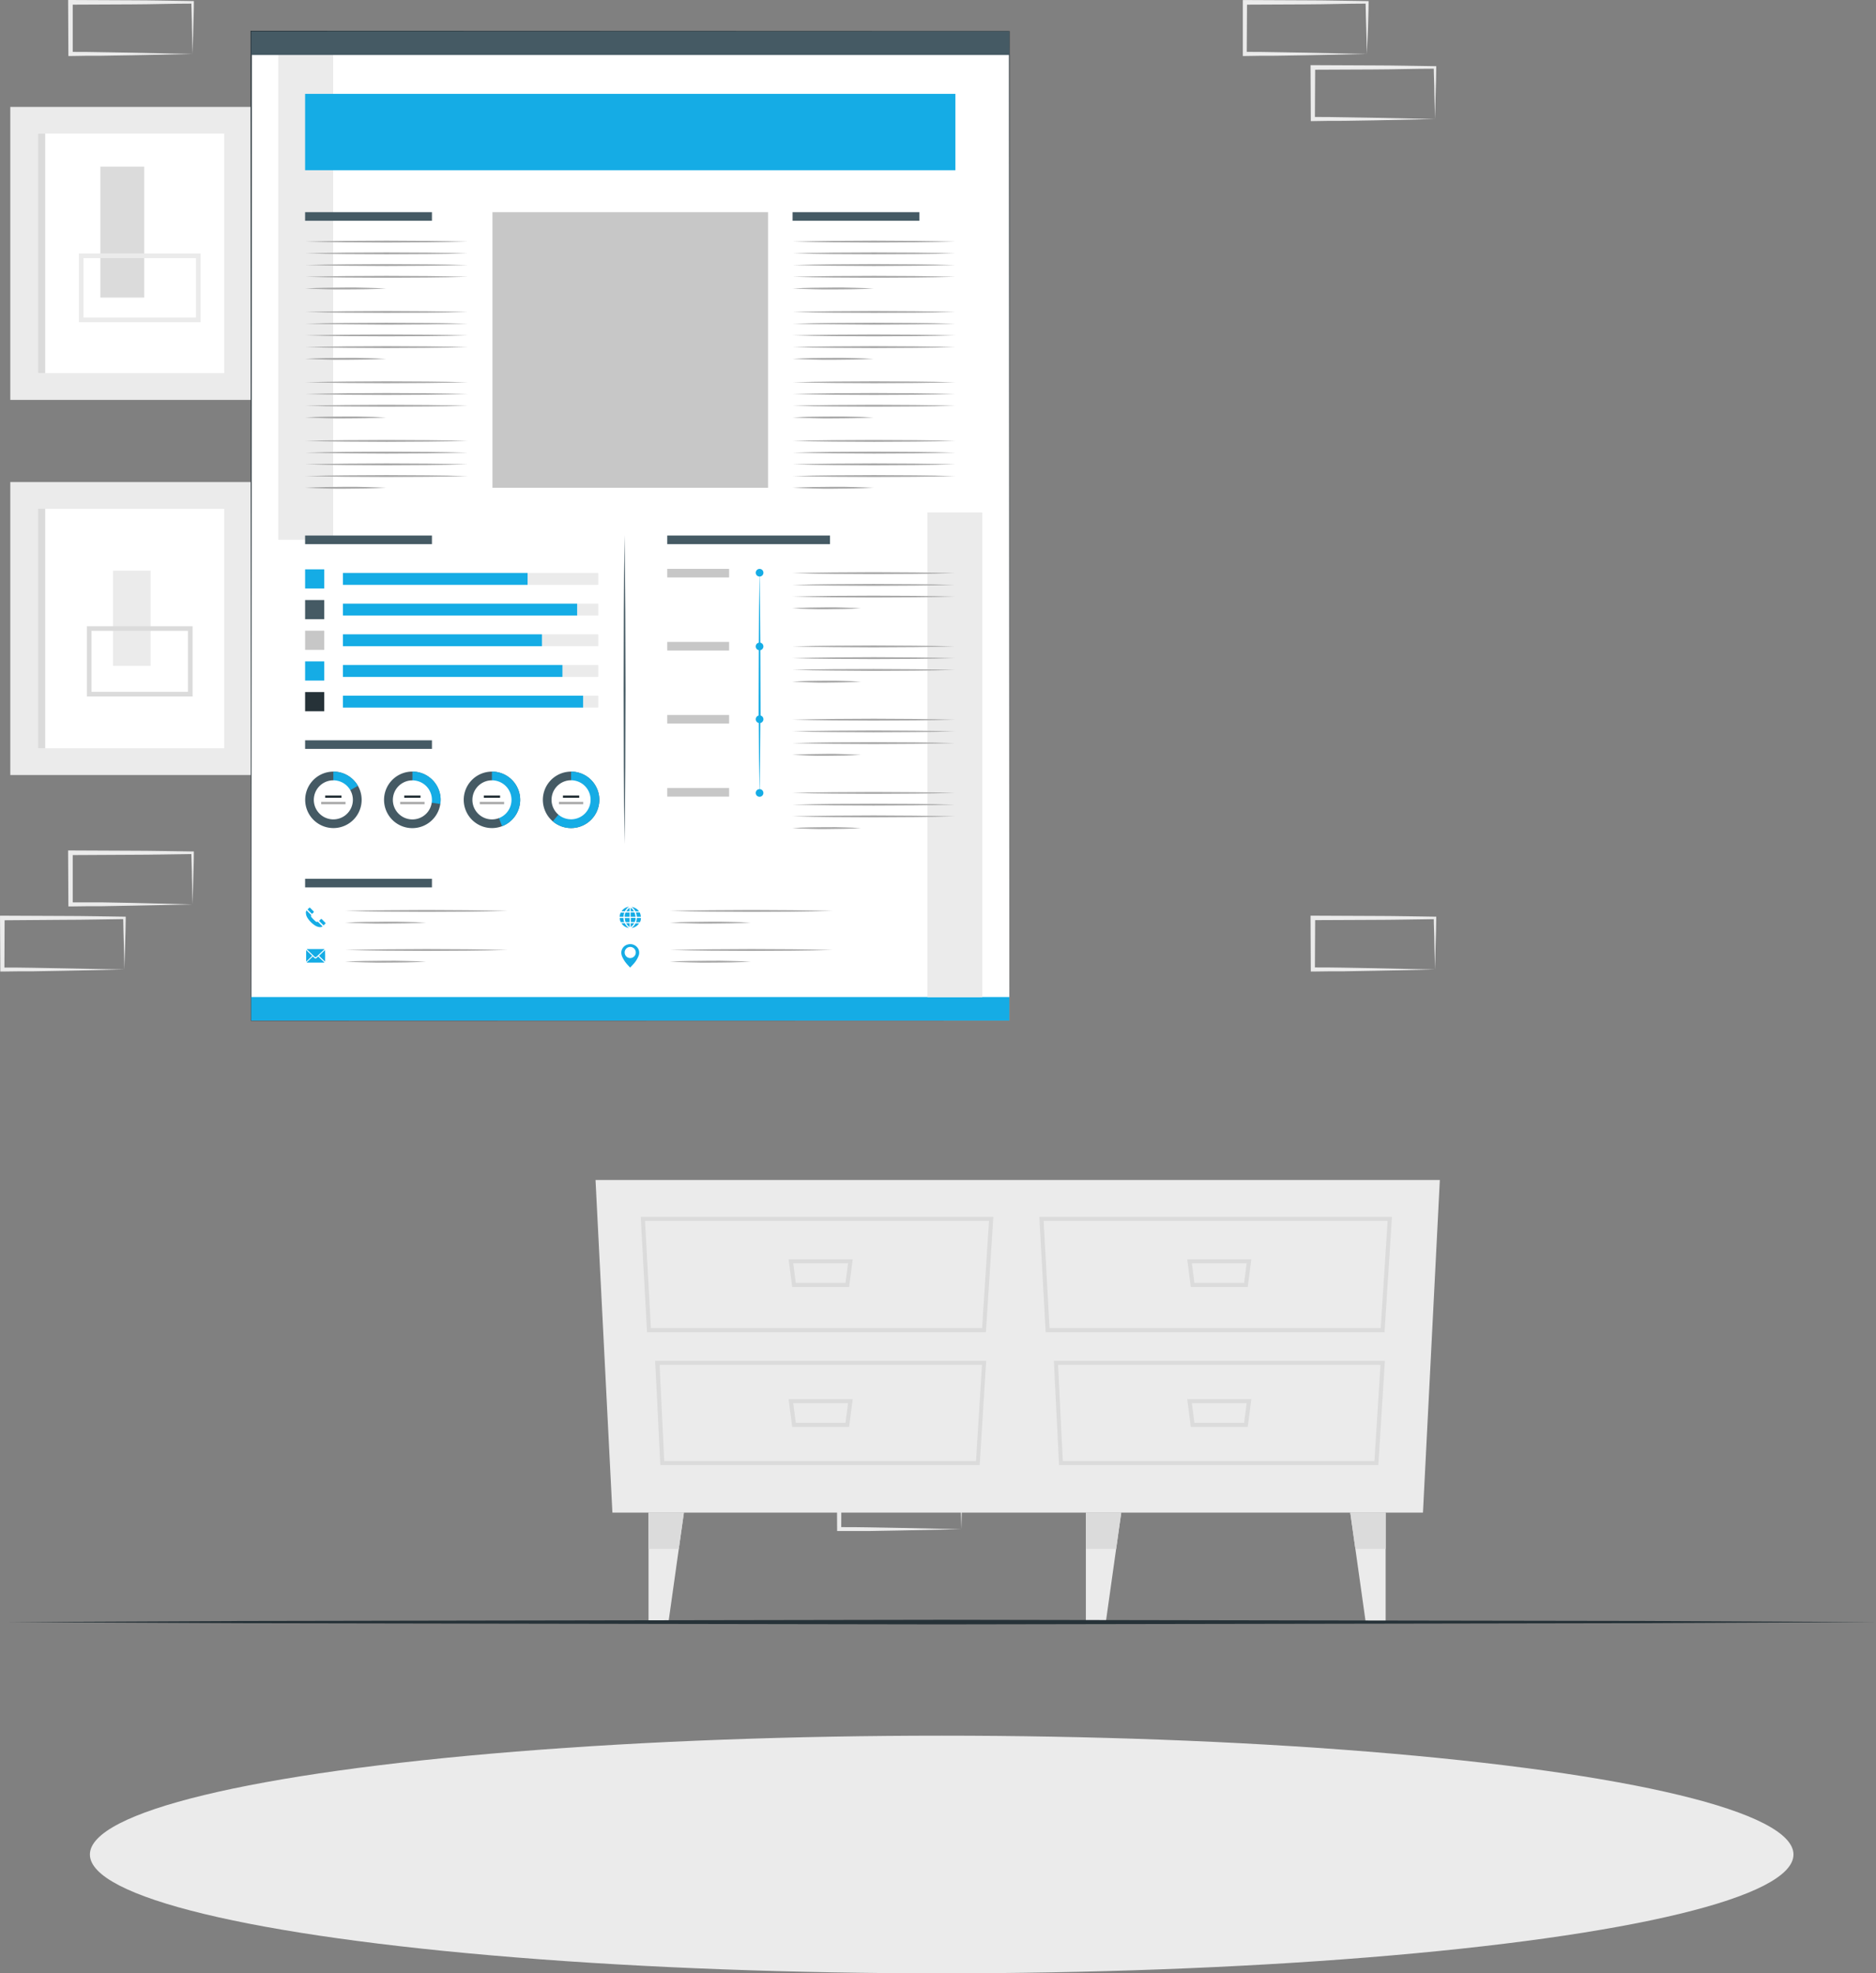 <svg xmlns="http://www.w3.org/2000/svg" width="376.085" height="395.558" viewBox="0 0 376.085 395.558">
  <rect x="0" y="0" width="376.085" height="395.558" fill="#808080" stroke="none"/>
  <g id="Resume-cuate" transform="translate(0 -0.001)">
    <g id="freepik--background-complete--inject-41" transform="translate(0 0.001)">
      <path id="Path_3813" data-name="Path 3813" d="M85.558,238.679l-12.132.25-6.158.111c-2.062,0-4.133,0-6.2.046h-.407v-.407l-.055-10.347v-.472h.462l12.243.055c4.087,0,8.165.1,12.243.148h.259v.25c0,1.748-.083,3.5-.12,5.224Zm0,0-.129-5.234c0-1.72-.1-3.421-.12-5.113l.25.25c-4.078.046-8.156.148-12.243.148l-12.243.065.462-.462v10.347l-.416-.416h6.057l6.084.111Z" transform="translate(-46.953 -57.387)" fill="#ebebeb"/>
      <path id="Path_3814" data-name="Path 3814" d="M70.788,252.791l-12.132.25-6.158.111c-2.062,0-4.133,0-6.2.046H45.9v-.407l-.055-10.347V242H46.3l12.243.055c4.078,0,8.165.1,12.243.148h.259v.25c0,1.748-.074,3.5-.12,5.224Zm0,0-.129-5.243c-.046-1.72-.1-3.421-.12-5.113l.25.25c-4.078.046-8.165.148-12.243.148l-12.243.092.462-.453-.046,10.347L46.3,252.4c2.016,0,4.032,0,6.057.046l6.084.111Z" transform="translate(-45.84 -58.452)" fill="#ebebeb"/>
      <path id="Path_3815" data-name="Path 3815" d="M361.548,360.029l-12.132.25-6.158.111c-2.062,0-4.133,0-6.2.046h-.407v-.407l-.056-10.347v-.472h.462l12.243.055c4.087,0,8.165.1,12.243.148h.259v.25c0,1.748-.083,3.5-.129,5.224Zm0,0-.129-5.234c0-1.72-.1-3.421-.12-5.113l.25.25c-4.078.046-8.156.148-12.243.148l-12.243.065.462-.462-.046,10.347-.416-.416c2.016,0,4.032,0,6.057.046l6.084.111Z" transform="translate(-155.179 -66.527)" fill="#ebebeb"/>
      <path id="Path_3816" data-name="Path 3816" d="M346.779,374.119l-12.132.25-6.168.111h-6.593v-.361l-.046-10.347V363.3h.462l12.243.055c4.078,0,8.165.1,12.243.148h.259v.25c0,1.748-.074,3.5-.12,5.224Zm0,0-.129-5.234c-.046-1.72-.1-3.421-.12-5.113l.25.25c-4.078,0-8.165.148-12.243.148l-12.243.065.462-.462-.046,10.347-.416-.416c2.016,0,4.032,0,6.057.046l6.075.111Z" transform="translate(-154.067 -67.588)" fill="#ebebeb"/>
      <path id="Path_3817" data-name="Path 3817" d="M451.628,252.791l-12.141.25-6.158.111c-2.053,0-4.124,0-6.186.046h-.416v-.407l-.046-10.347V242h.462l12.243.055c4.078,0,8.165.1,12.243.148h.25v.25c0,1.748-.074,3.5-.12,5.224Zm0,0-.129-5.234c0-1.72-.111-3.421-.12-5.113l.25.25c-4.078.046-8.165.148-12.243.148l-12.243.055.462-.453-.055,10.347-.407-.416c2.016,0,4.032,0,6.047.046l6.084.111Z" transform="translate(-163.951 -58.452)" fill="#ebebeb"/>
      <path id="Path_3818" data-name="Path 3818" d="M436.865,54.319l-12.141.259-6.158.1c-2.053,0-4.124,0-6.186.055H412V43.51h.472l12.243.055c4.078,0,8.156.111,12.243.157h.25v.24c0,1.757-.083,3.5-.12,5.224Zm0,0-.129-5.224c-.046-1.729-.111-3.431-.13-5.123l.259.25c-4.087,0-8.165.148-12.243.157l-12.243.055.462-.462-.056,10.347-.407-.416c2.016,0,4.022,0,6.047.055l6.084.1Z" transform="translate(-162.846 -43.501)" fill="#ebebeb"/>
      <path id="Path_3819" data-name="Path 3819" d="M451.628,68.429l-12.141.259-6.158.1c-2.053,0-4.124,0-6.186.055h-.416v-.416l-.046-10.347V57.62h.462l12.243.055c4.078,0,8.165.111,12.243.157h.25v.25c0,1.757-.074,3.5-.12,5.224Zm0,0-.129-5.224c0-1.729-.111-3.431-.12-5.123l.25.25c-4.078,0-8.165.148-12.243.157l-12.243.055.462-.462-.055,10.347-.407-.416c2.016,0,4.032,0,6.047.055l6.084.1Z" transform="translate(-163.951 -44.564)" fill="#ebebeb"/>
      <path id="Path_3820" data-name="Path 3820" d="M85.558,54.319l-12.132.259-6.158.1c-2.062,0-4.133,0-6.2.055h-.407v-.416L60.61,43.962V43.5h.462l12.243.055c4.087,0,8.165.111,12.243.157h.259v.25c0,1.757-.083,3.5-.12,5.224Zm0,0-.129-5.224c0-1.729-.1-3.431-.12-5.123l.25.25c-4.078,0-8.156.148-12.243.157l-12.243.055.462-.462V54.319l-.416-.416c2.016,0,4.032,0,6.057.055l6.084.1Z" transform="translate(-46.953 -43.5)" fill="#ebebeb"/>
      <path id="Path_3821" data-name="Path 3821" d="M238.3,177.375l-12.132.25-6.158.111h-6.6v-.407l-.046-10.347v-.472h.462l12.243.055c4.078,0,8.165.1,12.243.148h.259v.25c0,1.748-.074,3.5-.12,5.224Zm0,0-.129-5.234c-.046-1.72-.1-3.421-.12-5.113l.25.25c-4.078,0-8.165.148-12.243.148l-12.243.065.462-.462v10.347l-.416-.416c2.016,0,4.032,0,6.057.055l6.057.12Z" transform="translate(-58.458 -52.765)" fill="#ebebeb"/>
      <rect id="Rectangle_1174" data-name="Rectangle 1174" width="48.416" height="58.726" transform="translate(2.062 21.434)" fill="#ebebeb"/>
      <rect id="Rectangle_1175" data-name="Rectangle 1175" width="37.348" height="48.009" transform="translate(7.601 26.788)" fill="#fff"/>
      <rect id="Rectangle_1176" data-name="Rectangle 1176" width="1.461" height="48.009" transform="translate(7.601 26.788)" fill="#dbdbdb"/>
      <rect id="Rectangle_1177" data-name="Rectangle 1177" width="1.461" height="58.726" transform="translate(50.478 21.434)" fill="#dbdbdb"/>
      <rect id="Rectangle_1178" data-name="Rectangle 1178" width="8.803" height="26.242" transform="translate(20.112 33.409)" fill="#dbdbdb"/>
      <path id="Path_3822" data-name="Path 3822" d="M87.342,112.228H62.94V98.45h24.4ZM63.865,111.3H86.418V99.375H63.865Z" transform="translate(-47.128 -47.639)" fill="#ebebeb"/>
      <rect id="Rectangle_1179" data-name="Rectangle 1179" width="48.416" height="58.726" transform="translate(2.062 96.629)" fill="#ebebeb"/>
      <rect id="Rectangle_1180" data-name="Rectangle 1180" width="37.348" height="48.009" transform="translate(7.601 101.992)" fill="#fff"/>
      <rect id="Rectangle_1181" data-name="Rectangle 1181" width="1.461" height="48.009" transform="translate(7.601 101.992)" fill="#dbdbdb"/>
      <rect id="Rectangle_1182" data-name="Rectangle 1182" width="1.461" height="58.726" transform="translate(50.478 96.629)" fill="#dbdbdb"/>
      <rect id="Rectangle_1183" data-name="Rectangle 1183" width="7.545" height="19.076" transform="translate(22.655 114.401)" fill="#ebebeb"/>
      <path id="Path_3823" data-name="Path 3823" d="M85.864,193.334H64.67V179.26H85.864Zm-20.269-.925H84.939V180.185H65.595Z" transform="translate(-47.258 -53.726)" fill="#dbdbdb"/>
      <path id="Path_3824" data-name="Path 3824" d="M272.894,365.969H435.388l3.384-66.669H269.51Z" transform="translate(-150.125 -62.768)" fill="#ebebeb"/>
      <path id="Path_3825" data-name="Path 3825" d="M434.933,330.417H367L365.73,307.3h70.692Zm-67.159-.814h66.392l1.387-21.508H366.59Z" transform="translate(-157.373 -63.37)" fill="#dbdbdb"/>
      <path id="Path_3826" data-name="Path 3826" d="M433.922,359.4H369.916L368.88,338.51h66.364Zm-63.248-.814h62.471l1.211-19.261H369.721Z" transform="translate(-157.61 -65.721)" fill="#dbdbdb"/>
      <path id="Path_3827" data-name="Path 3827" d="M409.922,322.048H398.511l-.721-5.548h12.853Zm-10.689-.823H409.2l.509-3.939H398.724Z" transform="translate(-159.788 -64.063)" fill="#dbdbdb"/>
      <path id="Path_3828" data-name="Path 3828" d="M409.922,352.368H398.511l-.721-5.548h12.853Zm-10.689-.814H409.2l.509-3.948H398.724Z" transform="translate(-159.788 -66.347)" fill="#dbdbdb"/>
      <path id="Path_3829" data-name="Path 3829" d="M348.513,330.417H280.577L279.31,307.3H350Zm-67.159-.814h66.392l1.387-21.508H280.17Z" transform="translate(-150.864 -63.37)" fill="#dbdbdb"/>
      <path id="Path_3830" data-name="Path 3830" d="M347.5,359.4H283.476L282.44,338.51H348.8Zm-63.239-.814h62.5l1.2-19.261H283.328Z" transform="translate(-151.099 -65.721)" fill="#dbdbdb"/>
      <path id="Path_3831" data-name="Path 3831" d="M323.5,322.048H312.091l-.721-5.548h12.853Zm-10.689-.823h9.968l.509-3.939H312.3Z" transform="translate(-153.278 -64.063)" fill="#dbdbdb"/>
      <path id="Path_3832" data-name="Path 3832" d="M323.5,352.368H312.091l-.721-5.548h12.853Zm-10.689-.814h9.968l.509-3.948H312.3Z" transform="translate(-153.278 -66.347)" fill="#dbdbdb"/>
      <path id="Path_3833" data-name="Path 3833" d="M288.352,371.4l-1.026,7.268-2.053,14.591H281.26V371.4Z" transform="translate(-63.573 -68.198)" fill="#ebebeb"/>
      <path id="Path_3834" data-name="Path 3834" d="M288.352,371.4l-1.026,7.268H281.26V371.4Z" transform="translate(-63.573 -68.198)" fill="#dbdbdb"/>
      <path id="Path_3835" data-name="Path 3835" d="M433.14,371.4l1.026,7.268,2.053,14.591h4.013V371.4Z" transform="translate(-162.451 -68.198)" fill="#ebebeb"/>
      <path id="Path_3836" data-name="Path 3836" d="M433.14,371.4l1.026,7.268h6.066V371.4Z" transform="translate(-162.451 -68.198)" fill="#dbdbdb"/>
      <path id="Path_4009" data-name="Path 4009" d="M440.232,371.4l-1.026,7.268-2.053,14.591H433.14V371.4Z" transform="translate(-303.128 -68.197)" fill="#ebebeb"/>
      <path id="Path_4010" data-name="Path 4010" d="M440.232,371.4l-1.026,7.268H433.14V371.4Z" transform="translate(-303.128 -68.197)" fill="#dbdbdb"/>
    </g>
    <g id="freepik--Shadow--inject-41" transform="translate(18.022 347.92)">
      <ellipse id="Ellipse_167" data-name="Ellipse 167" cx="170.76" cy="23.82" rx="170.76" ry="23.82" fill="#ebebeb"/>
    </g>
    <g id="freepik--Floor--inject-41" transform="translate(1.479 324.692)">
      <path id="Path_3846" data-name="Path 3846" d="M47.44,395.1l46.826-.222,46.826-.083,93.651-.157,93.651.157,46.826.074,46.826.231-46.826.222-46.826.083-93.651.157-93.651-.157-46.826-.083Z" transform="translate(-47.44 -394.64)" fill="#263238"/>
    </g>
    <g id="freepik--Resume--inject-41" transform="translate(50.228 6.168)">
      <rect id="Rectangle_1186" data-name="Rectangle 1186" width="151.987" height="198.292" transform="translate(0.127 0.127)" fill="#fff"/>
      <path id="Path_3847" data-name="Path 3847" d="M252.274,248.594l-151.987.051h-.056v-.056L100.16,50.3V50.17h.127l151.987.056h.071V50.3Zm0,0L252.2,50.3l.071.071-151.987.056.127-.127-.071,198.292-.056-.051Z" transform="translate(-100.16 -50.17)" fill="#263238"/>
      <rect id="Rectangle_1187" data-name="Rectangle 1187" width="151.987" height="4.73" transform="translate(0.127 193.69)" fill="#15ace5"/>
      <rect id="Rectangle_1188" data-name="Rectangle 1188" width="11.004" height="97.183" transform="translate(5.558 4.857)" fill="#ebebeb"/>
      <rect id="Rectangle_1189" data-name="Rectangle 1189" width="11.004" height="97.183" transform="translate(135.685 96.548)" fill="#ebebeb"/>
      <rect id="Rectangle_1190" data-name="Rectangle 1190" width="151.987" height="4.73" transform="translate(0.127 0.127)" fill="#455a64"/>
      <rect id="Rectangle_1191" data-name="Rectangle 1191" width="55.251" height="55.251" transform="translate(48.495 36.363)" fill="#c7c7c7"/>
      <rect id="Rectangle_1192" data-name="Rectangle 1192" width="130.366" height="15.306" transform="translate(10.937 12.649)" fill="#15ace5"/>
      <rect id="Rectangle_1193" data-name="Rectangle 1193" width="25.426" height="1.722" transform="translate(10.937 36.363)" fill="#455a64"/>
      <rect id="Rectangle_1194" data-name="Rectangle 1194" width="25.426" height="1.722" transform="translate(10.937 101.181)" fill="#455a64"/>
      <rect id="Rectangle_1195" data-name="Rectangle 1195" width="25.426" height="1.722" transform="translate(10.937 169.991)" fill="#455a64"/>
      <rect id="Rectangle_1196" data-name="Rectangle 1196" width="25.426" height="1.722" transform="translate(10.937 142.228)" fill="#455a64"/>
      <rect id="Rectangle_1197" data-name="Rectangle 1197" width="25.426" height="1.722" transform="translate(108.664 36.363)" fill="#455a64"/>
      <path id="Path_3848" data-name="Path 3848" d="M121.69,133.178c2.718-.076,5.441-.112,8.159-.142l8.159-.046,8.159.046c2.723.03,5.441.066,8.164.142-2.723.081-5.441.117-8.164.147l-8.159.046-8.159-.046C127.131,133.295,124.388,133.259,121.69,133.178Z" transform="translate(-110.753 -90.916)" fill="#a6a6a6"/>
      <path id="Path_3849" data-name="Path 3849" d="M121.69,137.818c2.718-.076,5.441-.117,8.159-.147l8.159-.041,8.159.041c2.723.03,5.441.066,8.164.147-2.723.081-5.441.117-8.164.147l-8.159.041-8.159-.041C127.131,137.93,124.388,137.889,121.69,137.818Z" transform="translate(-110.753 -93.199)" fill="#a6a6a6"/>
      <path id="Path_3850" data-name="Path 3850" d="M121.69,142.433c2.718-.081,5.441-.117,8.159-.147l8.159-.046,8.159.046c2.723.03,5.441.066,8.164.147-2.723.076-5.441.112-8.164.142l-8.159.046-8.159-.046C127.131,142.545,124.388,142.509,121.69,142.433Z" transform="translate(-110.753 -95.467)" fill="#a6a6a6"/>
      <path id="Path_3851" data-name="Path 3851" d="M121.69,147.058c2.718-.076,5.441-.117,8.159-.147l8.159-.041,8.159.041c2.723.03,5.441.071,8.164.147-2.723.081-5.441.117-8.164.147l-8.159.046-8.159-.046C127.131,147.175,124.388,147.139,121.69,147.058Z" transform="translate(-110.753 -97.745)" fill="#a6a6a6"/>
      <path id="Path_3852" data-name="Path 3852" d="M121.69,151.678c1.361-.081,2.718-.117,4.064-.147s2.718-.03,4.064-.046,2.718,0,4.064.046,2.723.066,4.064.147c-1.356.076-2.718.117-4.064.147s-2.718.025-4.064.041-2.718,0-4.064-.046S123.051,151.744,121.69,151.678Z" transform="translate(-110.753 -100.013)" fill="#a6a6a6"/>
      <path id="Path_3853" data-name="Path 3853" d="M121.69,160.933c2.718-.081,5.441-.117,8.159-.147l8.159-.046,8.159.046c2.723.03,5.441.066,8.164.147-2.723.076-5.441.117-8.164.147l-8.159.041-8.159-.041C127.131,161.05,124.388,161.009,121.69,160.933Z" transform="translate(-110.753 -104.569)" fill="#a6a6a6"/>
      <path id="Path_3854" data-name="Path 3854" d="M121.69,165.558c2.718-.076,5.441-.112,8.159-.142l8.159-.046,8.159.046c2.723.03,5.441.066,8.164.142-2.723.081-5.441.117-8.164.147l-8.159.046-8.159-.061C127.131,165.69,124.388,165.639,121.69,165.558Z" transform="translate(-110.753 -106.847)" fill="#a6a6a6"/>
      <path id="Path_3855" data-name="Path 3855" d="M121.69,170.188c2.718-.076,5.441-.117,8.159-.147l8.159-.041,8.159.041c2.723.03,5.441.066,8.164.147-2.723.081-5.441.117-8.164.147l-8.159.041-8.159-.041C127.131,170.3,124.388,170.264,121.69,170.188Z" transform="translate(-110.753 -109.125)" fill="#a6a6a6"/>
      <path id="Path_3856" data-name="Path 3856" d="M121.69,174.813c2.718-.081,5.441-.117,8.159-.147l8.159-.046,8.159.046c2.723.03,5.441.066,8.164.147-2.723.076-5.441.112-8.164.142l-8.159.046-8.159-.046C127.131,174.925,124.388,174.889,121.69,174.813Z" transform="translate(-110.753 -111.398)" fill="#a6a6a6"/>
      <path id="Path_3857" data-name="Path 3857" d="M121.69,179.432c1.361-.076,2.718-.117,4.064-.147s2.718-.025,4.064-.041,2.718,0,4.064.041,2.723.071,4.064.147c-1.356.081-2.718.117-4.064.147s-2.718.03-4.064.046-2.718,0-4.064-.046S123.051,179.514,121.69,179.432Z" transform="translate(-110.753 -113.67)" fill="#a6a6a6"/>
      <path id="Path_3858" data-name="Path 3858" d="M121.69,188.688c2.718-.076,5.441-.112,8.159-.142l8.159-.046,8.159.041c2.723.03,5.441.071,8.164.147-2.723.081-5.441.117-8.164.147l-8.159.046-8.159-.046C127.131,188.8,124.388,188.754,121.69,188.688Z" transform="translate(-110.753 -118.227)" fill="#a6a6a6"/>
      <path id="Path_3859" data-name="Path 3859" d="M121.69,193.313c2.718-.081,5.441-.117,8.159-.147l8.159-.046,8.159.046c2.723.03,5.441.066,8.164.147-2.723.076-5.441.117-8.164.147l-8.159.041-8.159-.041C127.131,193.43,124.388,193.389,121.69,193.313Z" transform="translate(-110.753 -120.5)" fill="#a6a6a6"/>
      <path id="Path_3860" data-name="Path 3860" d="M121.69,197.938c2.718-.076,5.441-.112,8.159-.142l8.159-.046,8.159.046c2.723.03,5.441.066,8.164.142-2.723.081-5.441.117-8.164.147l-8.159.046-8.159-.046C127.131,198.055,124.388,198.019,121.69,197.938Z" transform="translate(-110.753 -122.778)" fill="#a6a6a6"/>
      <path id="Path_3861" data-name="Path 3861" d="M121.69,202.562c1.361-.076,2.718-.117,4.064-.147s2.718-.025,4.064-.041,2.718,0,4.064.041,2.723.066,4.064.147c-1.356.081-2.718.117-4.064.147s-2.718.025-4.064.041-2.718,0-4.064-.041S123.051,202.639,121.69,202.562Z" transform="translate(-110.753 -125.05)" fill="#a6a6a6"/>
      <path id="Path_3862" data-name="Path 3862" d="M121.69,211.818c2.718-.076,5.441-.117,8.159-.147l8.159-.041,8.159.041c2.723.03,5.441.071,8.164.147-2.723.081-5.441.117-8.164.147l-8.159.046-8.159-.046C127.131,211.935,124.388,211.9,121.69,211.818Z" transform="translate(-110.753 -129.606)" fill="#a6a6a6"/>
      <path id="Path_3863" data-name="Path 3863" d="M121.69,216.443c2.718-.081,5.441-.117,8.159-.147l8.159-.046,8.159.046c2.723.03,5.441.066,8.164.147-2.723.076-5.441.112-8.164.147l-8.159.041-8.159-.046C127.131,216.555,124.388,216.519,121.69,216.443Z" transform="translate(-110.753 -131.879)" fill="#a6a6a6"/>
      <path id="Path_3864" data-name="Path 3864" d="M121.69,221.068c2.718-.076,5.441-.112,8.159-.142l8.159-.046,8.159.041c2.723.03,5.441.071,8.164.147-2.723.081-5.441.117-8.164.147l-8.159.046-8.159-.046C127.131,221.185,124.388,221.149,121.69,221.068Z" transform="translate(-110.753 -134.157)" fill="#a6a6a6"/>
      <path id="Path_3865" data-name="Path 3865" d="M121.69,225.693c2.718-.081,5.441-.117,8.159-.147l8.159-.046,8.159.046c2.723.03,5.441.066,8.164.147-2.723.076-5.441.117-8.164.147l-8.159.041-8.159-.041C127.131,225.81,124.388,225.754,121.69,225.693Z" transform="translate(-110.753 -136.43)" fill="#a6a6a6"/>
      <path id="Path_3866" data-name="Path 3866" d="M121.69,230.312c1.361-.076,2.718-.112,4.064-.142s2.718-.03,4.064-.046,2.718,0,4.064.046,2.723.066,4.064.142c-1.356.081-2.718.117-4.064.147s-2.718.03-4.064.046-2.718,0-4.064-.046S123.051,230.394,121.69,230.312Z" transform="translate(-110.753 -138.703)" fill="#a6a6a6"/>
      <path id="Path_3867" data-name="Path 3867" d="M314.06,133.178c2.723-.076,5.441-.112,8.164-.142l8.159-.046,8.159.046c2.718.03,5.441.066,8.159.142-2.718.081-5.441.117-8.159.147l-8.159.046-8.159-.046C319.5,133.295,316.783,133.259,314.06,133.178Z" transform="translate(-205.396 -90.916)" fill="#a6a6a6"/>
      <path id="Path_3868" data-name="Path 3868" d="M314.06,137.818c2.723-.076,5.441-.117,8.164-.147l8.159-.041,8.159.041c2.718.03,5.441.066,8.159.147-2.718.081-5.441.117-8.159.147l-8.159.041-8.159-.041C319.5,137.93,316.783,137.889,314.06,137.818Z" transform="translate(-205.396 -93.199)" fill="#a6a6a6"/>
      <path id="Path_3869" data-name="Path 3869" d="M314.06,142.433c2.723-.081,5.441-.117,8.164-.147l8.159-.046,8.159.046c2.718.03,5.441.066,8.159.147-2.718.076-5.441.112-8.159.142l-8.159.046-8.159-.046C319.5,142.545,316.783,142.509,314.06,142.433Z" transform="translate(-205.396 -95.467)" fill="#a6a6a6"/>
      <path id="Path_3870" data-name="Path 3870" d="M314.06,147.058c2.723-.076,5.441-.117,8.164-.147l8.159-.041,8.159.041c2.718.03,5.441.071,8.159.147-2.718.081-5.441.117-8.159.147l-8.159.046-8.159-.046C319.5,147.175,316.783,147.139,314.06,147.058Z" transform="translate(-205.396 -97.745)" fill="#a6a6a6"/>
      <path id="Path_3871" data-name="Path 3871" d="M314.06,151.678c1.361-.081,2.723-.117,4.064-.147s2.718-.03,4.064-.046,2.718,0,4.064.046,2.718.066,4.064.147c-1.361.076-2.723.117-4.064.147s-2.723.025-4.064.041-2.723,0-4.064-.046S315.421,151.744,314.06,151.678Z" transform="translate(-205.396 -100.013)" fill="#a6a6a6"/>
      <path id="Path_3872" data-name="Path 3872" d="M314.06,160.933c2.723-.081,5.441-.117,8.164-.147l8.159-.046,8.159.046c2.718.03,5.441.066,8.159.147-2.718.076-5.441.117-8.159.147l-8.159.041-8.159-.041C319.5,161.05,316.783,161.009,314.06,160.933Z" transform="translate(-205.396 -104.569)" fill="#a6a6a6"/>
      <path id="Path_3873" data-name="Path 3873" d="M314.06,165.558c2.723-.076,5.441-.112,8.164-.142l8.159-.046,8.159.046c2.718.03,5.441.066,8.159.142-2.718.081-5.441.117-8.159.147l-8.159.046-8.159-.061C319.5,165.69,316.783,165.639,314.06,165.558Z" transform="translate(-205.396 -106.847)" fill="#a6a6a6"/>
      <path id="Path_3874" data-name="Path 3874" d="M314.06,170.188c2.723-.076,5.441-.117,8.164-.147l8.159-.041,8.159.041c2.718.03,5.441.066,8.159.147-2.718.081-5.441.117-8.159.147l-8.159.041-8.159-.041C319.5,170.3,316.783,170.264,314.06,170.188Z" transform="translate(-205.396 -109.125)" fill="#a6a6a6"/>
      <path id="Path_3875" data-name="Path 3875" d="M314.06,174.813c2.723-.081,5.441-.117,8.164-.147l8.159-.046,8.159.046c2.718.03,5.441.066,8.159.147-2.718.076-5.441.112-8.159.142l-8.159.046-8.159-.046C319.5,174.925,316.783,174.889,314.06,174.813Z" transform="translate(-205.396 -111.398)" fill="#a6a6a6"/>
      <path id="Path_3876" data-name="Path 3876" d="M314.06,179.432c1.361-.076,2.723-.117,4.064-.147s2.718-.025,4.064-.041,2.718,0,4.064.041,2.718.071,4.064.147c-1.361.081-2.723.117-4.064.147s-2.723.03-4.064.046-2.723,0-4.064-.046S315.421,179.514,314.06,179.432Z" transform="translate(-205.396 -113.67)" fill="#a6a6a6"/>
      <path id="Path_3877" data-name="Path 3877" d="M314.06,188.688c2.723-.076,5.441-.112,8.164-.142l8.159-.046,8.159.041c2.718.03,5.441.071,8.159.147-2.718.081-5.441.117-8.159.147l-8.159.046-8.159-.046Q318.139,188.79,314.06,188.688Z" transform="translate(-205.396 -118.227)" fill="#a6a6a6"/>
      <path id="Path_3878" data-name="Path 3878" d="M314.06,193.313c2.723-.081,5.441-.117,8.164-.147l8.159-.046,8.159.046c2.718.03,5.441.066,8.159.147-2.718.076-5.441.117-8.159.147l-8.159.041-8.159-.041C319.5,193.43,316.783,193.389,314.06,193.313Z" transform="translate(-205.396 -120.5)" fill="#a6a6a6"/>
      <path id="Path_3879" data-name="Path 3879" d="M314.06,197.938c2.723-.076,5.441-.112,8.164-.142l8.159-.046,8.159.046c2.718.03,5.441.066,8.159.142-2.718.081-5.441.117-8.159.147l-8.159.046-8.159-.046C319.5,198.055,316.783,198.019,314.06,197.938Z" transform="translate(-205.396 -122.778)" fill="#a6a6a6"/>
      <path id="Path_3880" data-name="Path 3880" d="M314.06,202.562c1.361-.076,2.723-.117,4.064-.147s2.718-.025,4.064-.041,2.718,0,4.064.041,2.718.066,4.064.147c-1.361.081-2.723.117-4.064.147s-2.723.025-4.064.041-2.723,0-4.064-.041S315.421,202.639,314.06,202.562Z" transform="translate(-205.396 -125.05)" fill="#a6a6a6"/>
      <path id="Path_3881" data-name="Path 3881" d="M314.06,211.818c2.723-.076,5.441-.117,8.164-.147l8.159-.041,8.159.041c2.718.03,5.441.071,8.159.147-2.718.081-5.441.117-8.159.147l-8.159.046-8.159-.046C319.5,211.935,316.783,211.9,314.06,211.818Z" transform="translate(-205.396 -129.606)" fill="#a6a6a6"/>
      <path id="Path_3882" data-name="Path 3882" d="M314.06,216.443c2.723-.081,5.441-.117,8.164-.147l8.159-.046,8.159.046c2.718.03,5.441.066,8.159.147-2.718.076-5.441.112-8.159.147l-8.159.041-8.159-.046C319.5,216.555,316.783,216.519,314.06,216.443Z" transform="translate(-205.396 -131.879)" fill="#a6a6a6"/>
      <path id="Path_3883" data-name="Path 3883" d="M314.06,221.068c2.723-.076,5.441-.112,8.164-.142l8.159-.046,8.159.041c2.718.03,5.441.071,8.159.147-2.718.081-5.441.117-8.159.147l-8.159.046-8.159-.046C319.5,221.185,316.783,221.149,314.06,221.068Z" transform="translate(-205.396 -134.157)" fill="#a6a6a6"/>
      <path id="Path_3884" data-name="Path 3884" d="M314.06,225.693c2.723-.081,5.441-.117,8.164-.147l8.159-.046,8.159.046c2.718.03,5.441.066,8.159.147-2.718.076-5.441.117-8.159.147l-8.159.041-8.159-.041C319.5,225.81,316.783,225.754,314.06,225.693Z" transform="translate(-205.396 -136.43)" fill="#a6a6a6"/>
      <path id="Path_3885" data-name="Path 3885" d="M314.06,230.312c1.361-.076,2.723-.112,4.064-.142s2.718-.03,4.064-.046,2.718,0,4.064.046,2.718.066,4.064.142c-1.361.081-2.723.117-4.064.147s-2.723.03-4.064.046-2.723,0-4.064-.046S315.421,230.394,314.06,230.312Z" transform="translate(-205.396 -138.703)" fill="#a6a6a6"/>
      <rect id="Rectangle_1198" data-name="Rectangle 1198" width="51.197" height="2.377" transform="translate(18.522 108.689)" fill="#ebebeb"/>
      <rect id="Rectangle_1199" data-name="Rectangle 1199" width="37.014" height="2.377" transform="translate(18.522 108.689)" fill="#15ace5"/>
      <rect id="Rectangle_1200" data-name="Rectangle 1200" width="51.197" height="2.377" transform="translate(18.522 114.841)" fill="#ebebeb"/>
      <rect id="Rectangle_1201" data-name="Rectangle 1201" width="46.95" height="2.377" transform="translate(18.522 114.841)" fill="#15ace5"/>
      <rect id="Rectangle_1202" data-name="Rectangle 1202" width="51.197" height="2.377" transform="translate(18.522 120.988)" fill="#ebebeb"/>
      <rect id="Rectangle_1203" data-name="Rectangle 1203" width="39.899" height="2.377" transform="translate(18.522 120.988)" fill="#15ace5"/>
      <rect id="Rectangle_1204" data-name="Rectangle 1204" width="51.197" height="2.377" transform="translate(18.522 127.14)" fill="#ebebeb"/>
      <rect id="Rectangle_1205" data-name="Rectangle 1205" width="43.999" height="2.377" transform="translate(18.522 127.14)" fill="#15ace5"/>
      <rect id="Rectangle_1206" data-name="Rectangle 1206" width="51.197" height="2.377" transform="translate(18.522 133.287)" fill="#ebebeb"/>
      <rect id="Rectangle_1207" data-name="Rectangle 1207" width="48.149" height="2.377" transform="translate(18.522 133.287)" fill="#15ace5"/>
      <rect id="Rectangle_1208" data-name="Rectangle 1208" width="3.841" height="3.841" transform="translate(10.937 107.958)" fill="#15ace5"/>
      <rect id="Rectangle_1209" data-name="Rectangle 1209" width="3.841" height="3.841" transform="translate(10.937 114.11)" fill="#455a64"/>
      <rect id="Rectangle_1210" data-name="Rectangle 1210" width="3.841" height="3.841" transform="translate(10.937 120.257)" fill="#c7c7c7"/>
      <rect id="Rectangle_1211" data-name="Rectangle 1211" width="3.841" height="3.841" transform="translate(10.937 126.409)" fill="#15ace5"/>
      <rect id="Rectangle_1212" data-name="Rectangle 1212" width="3.841" height="3.841" transform="translate(10.937 132.561)" fill="#263238"/>
      <rect id="Rectangle_1213" data-name="Rectangle 1213" width="32.625" height="1.722" transform="translate(83.537 101.181)" fill="#455a64"/>
      <rect id="Rectangle_1214" data-name="Rectangle 1214" width="12.401" height="1.722" transform="translate(83.537 107.861)" fill="#c7c7c7"/>
      <rect id="Rectangle_1215" data-name="Rectangle 1215" width="12.401" height="1.722" transform="translate(83.537 122.507)" fill="#c7c7c7"/>
      <rect id="Rectangle_1216" data-name="Rectangle 1216" width="12.401" height="1.722" transform="translate(83.537 137.148)" fill="#c7c7c7"/>
      <rect id="Rectangle_1217" data-name="Rectangle 1217" width="12.401" height="1.722" transform="translate(83.537 151.794)" fill="#c7c7c7"/>
      <path id="Path_3886" data-name="Path 3886" d="M313.91,264c2.718-.081,5.436-.117,8.159-.147l8.159-.046,8.159.046c2.723.03,5.441.066,8.159.147-2.718.076-5.436.117-8.159.147l-8.159.041-8.143-.041C319.346,264.12,316.628,264.079,313.91,264Z" transform="translate(-205.323 -155.278)" fill="#a6a6a6"/>
      <path id="Path_3887" data-name="Path 3887" d="M313.91,268.628c2.718-.076,5.436-.112,8.159-.142l8.159-.046,8.159.046c2.723.03,5.441.066,8.159.142-2.718.081-5.436.117-8.159.147l-8.159.046-8.143-.046C319.346,268.724,316.628,268.724,313.91,268.628Z" transform="translate(-205.323 -157.556)" fill="#a6a6a6"/>
      <path id="Path_3888" data-name="Path 3888" d="M313.91,273.258c2.718-.076,5.436-.117,8.159-.147l8.159-.041,8.159.041c2.723.03,5.441.066,8.159.147-2.718.081-5.436.117-8.159.147l-8.159.041-8.143-.041C319.346,273.375,316.628,273.334,313.91,273.258Z" transform="translate(-205.323 -159.834)" fill="#a6a6a6"/>
      <path id="Path_3889" data-name="Path 3889" d="M313.91,277.878c1.148-.081,2.3-.117,3.444-.147s2.3-.03,3.449-.046,2.3,0,3.444.046,2.3.066,3.449.147c-1.153.076-2.3.112-3.449.142s-2.3.03-3.444.046-2.3,0-3.449-.046S315.058,277.954,313.91,277.878Z" transform="translate(-205.323 -162.102)" fill="#a6a6a6"/>
      <path id="Path_3890" data-name="Path 3890" d="M313.91,292.908c2.718-.076,5.436-.112,8.159-.142l8.159-.046,8.159.046c2.723.03,5.441.066,8.159.142-2.718.081-5.436.117-8.159.147l-8.159.046-8.143-.046C319.346,293.025,316.628,292.989,313.91,292.908Z" transform="translate(-205.323 -169.502)" fill="#a6a6a6"/>
      <path id="Path_3891" data-name="Path 3891" d="M313.91,297.533c2.718-.081,5.436-.117,8.159-.147l8.159-.046,8.159.046c2.723.031,5.441.066,8.159.147-2.718.081-5.436.117-8.159.147l-8.159.041-8.143-.046C319.346,297.675,316.628,297.609,313.91,297.533Z" transform="translate(-205.323 -171.775)" fill="#a6a6a6"/>
      <path id="Path_3892" data-name="Path 3892" d="M313.91,302.178c2.718-.081,5.436-.117,8.159-.147l8.143-.03,8.159.046c2.723.03,5.441.066,8.159.147-2.718.076-5.436.112-8.159.142l-8.159.046-8.128-.061C319.346,302.29,316.628,302.254,313.91,302.178Z" transform="translate(-205.323 -174.067)" fill="#a6a6a6"/>
      <path id="Path_3893" data-name="Path 3893" d="M313.91,306.812c1.148-.076,2.3-.117,3.444-.147s2.3-.025,3.449-.041,2.3,0,3.444.041,2.3.071,3.449.147c-1.153.081-2.3.117-3.449.147s-2.3.031-3.444.046-2.3,0-3.449-.046S315.058,306.878,313.91,306.812Z" transform="translate(-205.323 -176.34)" fill="#a6a6a6"/>
      <path id="Path_3894" data-name="Path 3894" d="M313.91,321.813c2.718-.081,5.436-.117,8.159-.147l8.159-.046,8.159.046c2.723.03,5.441.066,8.159.147-2.718.081-5.436.117-8.159.147l-8.159.041-8.143-.041C319.346,321.93,316.628,321.889,313.91,321.813Z" transform="translate(-205.323 -183.72)" fill="#a6a6a6"/>
      <path id="Path_3895" data-name="Path 3895" d="M313.91,326.438c2.718-.076,5.436-.112,8.159-.142l8.159-.046,8.159.046c2.723.031,5.441.066,8.159.142-2.718.081-5.436.117-8.159.147l-8.174.046-8.128-.046C319.346,326.555,316.628,326.519,313.91,326.438Z" transform="translate(-205.323 -185.998)" fill="#a6a6a6"/>
      <path id="Path_3896" data-name="Path 3896" d="M313.91,331.068c2.718-.076,5.436-.117,8.159-.147l8.159-.041,8.159.041c2.723.031,5.441.066,8.159.147-2.718.081-5.436.117-8.159.147l-8.159.046-8.143-.046C319.346,331.185,316.628,331.149,313.91,331.068Z" transform="translate(-205.323 -188.276)" fill="#a6a6a6"/>
      <path id="Path_3897" data-name="Path 3897" d="M313.91,335.688c1.148-.081,2.3-.117,3.444-.147s2.3-.03,3.449-.046,2.3,0,3.444.046,2.3.066,3.449.147c-1.153.076-2.3.112-3.449.142s-2.3.03-3.444.046-2.3,0-3.449-.046S315.058,335.748,313.91,335.688Z" transform="translate(-205.323 -190.543)" fill="#a6a6a6"/>
      <path id="Path_3898" data-name="Path 3898" d="M313.91,350.718c2.718-.076,5.436-.112,8.159-.142l8.159-.046,8.159.046c2.723.03,5.441.066,8.159.142-2.718.081-5.436.117-8.159.147l-8.159.046-8.143-.046C319.346,350.835,316.628,350.8,313.91,350.718Z" transform="translate(-205.323 -197.944)" fill="#a6a6a6"/>
      <path id="Path_3899" data-name="Path 3899" d="M313.91,355.348c2.718-.076,5.436-.117,8.159-.147l8.159-.041,8.159.041c2.723.03,5.441.066,8.159.147-2.718.081-5.436.117-8.159.147l-8.174.041-8.128-.041C319.346,355.465,316.628,355.424,313.91,355.348Z" transform="translate(-205.323 -200.221)" fill="#a6a6a6"/>
      <path id="Path_3900" data-name="Path 3900" d="M313.91,359.973c2.718-.081,5.436-.117,8.159-.147l8.159-.046,8.159.046c2.723.03,5.441.066,8.159.147-2.718.076-5.436.112-8.159.142l-8.159.046-8.143-.046C319.346,360.085,316.628,360.049,313.91,359.973Z" transform="translate(-205.323 -202.494)" fill="#a6a6a6"/>
      <path id="Path_3901" data-name="Path 3901" d="M313.91,364.592c1.148-.076,2.3-.117,3.444-.147s2.3-.025,3.449-.041,2.3,0,3.444.041,2.3.071,3.449.147c-1.153.081-2.3.117-3.449.147s-2.3.03-3.444.046-2.3,0-3.449-.046S315.058,364.674,313.91,364.592Z" transform="translate(-205.323 -204.767)" fill="#a6a6a6"/>
      <path id="Path_3902" data-name="Path 3902" d="M300.843,263.04l.1,7.412.056,7.417.046,14.829-.046.914-.056,7.412-.1,7.417-.1-7.417-.056-7.412-.046-.914.051-14.829.056-7.417Z" transform="translate(-198.794 -154.9)" fill="#15ace5"/>
      <path id="Path_3903" data-name="Path 3903" d="M301.059,263.362a.767.767,0,1,1-.353-.737A.767.767,0,0,1,301.059,263.362Z" transform="translate(-198.248 -154.637)" fill="#15ace5"/>
      <path id="Path_3904" data-name="Path 3904" d="M301.054,292.352a.767.767,0,1,1-.762-.762A.767.767,0,0,1,301.054,292.352Z" transform="translate(-198.243 -168.946)" fill="#15ace5"/>
      <path id="Path_3905" data-name="Path 3905" d="M301.059,321.172a.767.767,0,1,1-.353-.737A.767.767,0,0,1,301.059,321.172Z" transform="translate(-198.248 -183.079)" fill="#15ace5"/>
      <path id="Path_3906" data-name="Path 3906" d="M301.054,350.162a.767.767,0,1,1-.762-.762A.767.767,0,0,1,301.054,350.162Z" transform="translate(-198.243 -197.387)" fill="#15ace5"/>
      <path id="Path_3907" data-name="Path 3907" d="M133.038,348.154a5.659,5.659,0,1,1-.747-2.814A5.659,5.659,0,0,1,133.038,348.154Z" transform="translate(-110.766 -193.988)" fill="#455a64"/>
      <path id="Path_3908" data-name="Path 3908" d="M137.748,345.34l-4.918,2.814V342.49a5.669,5.669,0,0,1,4.917,2.849Z" transform="translate(-116.233 -193.988)" fill="#15ace5"/>
      <ellipse id="Ellipse_168" data-name="Ellipse 168" cx="3.917" cy="3.917" rx="3.917" ry="3.917" transform="translate(12.095 157.39) rotate(-80.61)" fill="#fff"/>
      <rect id="Rectangle_1218" data-name="Rectangle 1218" width="3.261" height="0.462" transform="translate(14.966 153.293)" fill="#263238"/>
      <rect id="Rectangle_1219" data-name="Rectangle 1219" width="4.877" height="0.462" transform="translate(14.163 154.573)" fill="#a6a6a6"/>
      <path id="Path_3909" data-name="Path 3909" d="M164.179,348.148a5.589,5.589,0,0,1-.061.828,5.669,5.669,0,1,1,.061-.828Z" transform="translate(-126.078 -193.982)" fill="#455a64"/>
      <path id="Path_3910" data-name="Path 3910" d="M169.689,348.154a5.586,5.586,0,0,1-.061.828l-5.588-.828V342.49a5.659,5.659,0,0,1,5.659,5.664Z" transform="translate(-131.588 -193.988)" fill="#15ace5"/>
      <ellipse id="Ellipse_169" data-name="Ellipse 169" cx="3.917" cy="3.917" rx="3.917" ry="3.917" transform="translate(27.735 157.089) rotate(-76.76)" fill="#fff"/>
      <rect id="Rectangle_1220" data-name="Rectangle 1220" width="3.261" height="0.462" transform="translate(30.811 153.293)" fill="#263238"/>
      <rect id="Rectangle_1221" data-name="Rectangle 1221" width="4.877" height="0.462" transform="translate(30.003 154.573)" fill="#a6a6a6"/>
      <path id="Path_3911" data-name="Path 3911" d="M195.6,348.154a5.659,5.659,0,1,1-.747-2.814,5.659,5.659,0,0,1,.747,2.814Z" transform="translate(-141.545 -193.988)" fill="#455a64"/>
      <path id="Path_3912" data-name="Path 3912" d="M201.074,348.154a5.654,5.654,0,0,1-3.632,5.283l-2.032-5.283V342.49a5.659,5.659,0,0,1,5.659,5.664Z" transform="translate(-147.022 -193.988)" fill="#15ace5"/>
      <path id="Path_3913" data-name="Path 3913" d="M195.544,349.847a3.917,3.917,0,1,1-3.917-3.917A3.917,3.917,0,0,1,195.544,349.847Z" transform="translate(-143.234 -195.68)" fill="#fff"/>
      <rect id="Rectangle_1222" data-name="Rectangle 1222" width="3.261" height="0.462" transform="translate(46.762 153.293)" fill="#263238"/>
      <rect id="Rectangle_1223" data-name="Rectangle 1223" width="4.877" height="0.462" transform="translate(45.955 154.573)" fill="#a6a6a6"/>
      <path id="Path_3914" data-name="Path 3914" d="M226.828,348.154a5.659,5.659,0,1,1-.747-2.814A5.659,5.659,0,0,1,226.828,348.154Z" transform="translate(-156.91 -193.988)" fill="#455a64"/>
      <path id="Path_3915" data-name="Path 3915" d="M228.752,348.154a5.659,5.659,0,0,1-9.332,4.3l3.673-4.3V342.49A5.659,5.659,0,0,1,228.752,348.154Z" transform="translate(-158.835 -193.988)" fill="#15ace5"/>
      <ellipse id="Ellipse_170" data-name="Ellipse 170" cx="3.917" cy="3.917" rx="3.917" ry="3.917" transform="matrix(0.152, -0.988, 0.988, 0.152, 59.789, 157.426)" fill="#fff"/>
      <rect id="Rectangle_1224" data-name="Rectangle 1224" width="3.261" height="0.462" transform="translate(62.628 153.293)" fill="#263238"/>
      <rect id="Rectangle_1225" data-name="Rectangle 1225" width="4.877" height="0.462" transform="translate(61.82 154.573)" fill="#a6a6a6"/>
      <path id="Path_3916" data-name="Path 3916" d="M247.578,249.11l.091,7.742.056,7.742.046,15.484-.046,15.489-.056,7.742-.091,7.747-.091-7.747-.056-7.742-.041-15.489.041-15.484.056-7.742Z" transform="translate(-172.595 -148.046)" fill="#455a64"/>
      <g id="freepik--IaQ7Yo--inject-41" transform="translate(11.09 175.769)">
        <path id="Path_3917" data-name="Path 3917" d="M125.328,400.466a.508.508,0,0,1-.244.122l-.122.025h-.213l-.213-.036a2.16,2.16,0,0,1-.782-.346,5.023,5.023,0,0,1-1.387-1.392,2.19,2.19,0,0,1-.34-.772.472.472,0,0,0-.036-.218v-.213a.7.7,0,0,1,.046-.2,1.173,1.173,0,0,1,.091-.178l.036.03c.29.295.584.584.879.879a.046.046,0,0,1,0,.056.437.437,0,0,0,.091.427,8.447,8.447,0,0,0,.8.8.437.437,0,0,0,.427.091.046.046,0,0,1,.051,0l.894.894Z" transform="translate(-121.99 -396.703)" fill="#15ace5"/>
        <path id="Path_3918" data-name="Path 3918" d="M128.4,401.614l-.31.31h0l-.9-.9.066-.066.269-.264a.142.142,0,0,1,.229,0l.671.676a.137.137,0,0,1-.02.244Z" transform="translate(-124.548 -398.364)" fill="#15ace5"/>
        <path id="Path_3919" data-name="Path 3919" d="M123.874,397.1l-.345.33-.889-.889h0l.315-.32a.142.142,0,0,1,.224,0l.681.681A.142.142,0,0,1,123.874,397.1Z" transform="translate(-122.31 -396.163)" fill="#15ace5"/>
      </g>
      <g id="freepik--TEfYE6--inject-41" transform="translate(11.146 184.069)">
        <path id="Path_3920" data-name="Path 3920" d="M125.9,412.536l-.1.091-1.524,1.433a.229.229,0,0,1-.345,0l-1.524-1.458-.061-.061a.208.208,0,0,1,.132-.036h3.226a.3.3,0,0,1,.193.03Z" transform="translate(-122.223 -412.501)" fill="#15ace5"/>
        <path id="Path_3921" data-name="Path 3921" d="M125.866,416.644a.606.606,0,0,1-.132.025h-3.282a.32.32,0,0,1-.163-.041c.417-.4.833-.792,1.25-1.189l.239.224.1.1a.274.274,0,0,0,.386,0l.33-.32c.417.4.828.787,1.245,1.173Z" transform="translate(-122.193 -413.947)" fill="#15ace5"/>
        <path id="Path_3922" data-name="Path 3922" d="M123.314,414.058c-.4.4-.813.777-1.214,1.173V412.9Z" transform="translate(-122.1 -412.698)" fill="#15ace5"/>
        <path id="Path_3923" data-name="Path 3923" d="M128.4,415.217l-.457-.437-.737-.7-.03-.025c.406-.4.818-.777,1.214-1.168C128.414,412.946,128.42,415.156,128.4,415.217Z" transform="translate(-124.599 -412.693)" fill="#15ace5"/>
      </g>
      <g id="freepik--aiZGp2--inject-41" transform="translate(73.985 175.589)">
        <path id="Path_3924" data-name="Path 3924" d="M246.758,398.05a2.748,2.748,0,0,0-.188.874H245.8a.247.247,0,0,1,0-.061,2.118,2.118,0,0,1,.051-.3,2.29,2.29,0,0,1,.173-.472h.716Z" transform="translate(-245.796 -396.912)" fill="#15ace5"/>
        <path id="Path_3925" data-name="Path 3925" d="M246.755,401.078h-.711a2.033,2.033,0,0,1-.178-.539,1.635,1.635,0,0,1-.036-.269v-.03h.757v.188a2.85,2.85,0,0,0,.046.29,2.768,2.768,0,0,0,.1.35Z" transform="translate(-245.813 -397.99)" fill="#15ace5"/>
        <path id="Path_3926" data-name="Path 3926" d="M252.039,402.33h0a2.547,2.547,0,0,1-.2.259,1.888,1.888,0,0,1-.295.274,2.3,2.3,0,0,1-.335.208,2.141,2.141,0,0,1-.356.137,1.449,1.449,0,0,1-.295.061h-.046a2.388,2.388,0,0,0,.564-.544,2.911,2.911,0,0,0,.229-.381h.726Z" transform="translate(-248.115 -399.018)" fill="#15ace5"/>
        <path id="Path_3927" data-name="Path 3927" d="M251.136,398.929H250.12v-.869h.777a2.3,2.3,0,0,1,.157.508,1.7,1.7,0,0,1,.041.274A.111.111,0,0,1,251.136,398.929Z" transform="translate(-247.924 -396.917)" fill="#15ace5"/>
        <path id="Path_3928" data-name="Path 3928" d="M251.18,400.215a.248.248,0,0,1,0,.061,1.337,1.337,0,0,1,0,.142.4.4,0,0,1-.036.2,2.509,2.509,0,0,1-.127.422h-.8V400.2Z" transform="translate(-247.973 -397.97)" fill="#15ace5"/>
        <path id="Path_3929" data-name="Path 3929" d="M248.775,398.07v.869H247.8a.27.27,0,0,0,0-.066v-.142a.438.438,0,0,1,.041-.224,2.476,2.476,0,0,1,.142-.427h.757Z" transform="translate(-246.782 -396.922)" fill="#15ace5"/>
        <path id="Path_3930" data-name="Path 3930" d="M248.785,400.247v.833h-.777a2.233,2.233,0,0,1-.137-.442.536.536,0,0,0-.036-.234c-.036-.076,0-.1,0-.152h.965S248.785,400.237,248.785,400.247Z" transform="translate(-246.791 -397.991)" fill="#15ace5"/>
        <path id="Path_3931" data-name="Path 3931" d="M253.226,398.929h-.813a2.931,2.931,0,0,0-.193-.879h.762a1.863,1.863,0,0,1,.188.544,2.092,2.092,0,0,1,.041.3Z" transform="translate(-248.957 -396.912)" fill="#15ace5"/>
        <path id="Path_3932" data-name="Path 3932" d="M253.283,400.21v.279a2.087,2.087,0,0,1-.152.508l-.036.076h-.757a.444.444,0,0,1,0-.076,2.738,2.738,0,0,0,.1-.4.852.852,0,0,1,.036-.295v-.071h.808Z" transform="translate(-249.014 -397.975)" fill="#15ace5"/>
        <path id="Path_3933" data-name="Path 3933" d="M252.029,396.779H251.3a2.44,2.44,0,0,0-.356-.508,1.777,1.777,0,0,0-.269-.249l-.147-.112h0a2.033,2.033,0,0,1,.721.213A2.15,2.15,0,0,1,252.029,396.779Z" transform="translate(-248.125 -395.859)" fill="#15ace5"/>
        <path id="Path_3934" data-name="Path 3934" d="M248.013,403.27h0a1.729,1.729,0,0,1-.234-.046,2.032,2.032,0,0,1-.838-.432,1.955,1.955,0,0,1-.411-.472h.671a2.135,2.135,0,0,0,.244.4,2.462,2.462,0,0,0,.284.32,2.254,2.254,0,0,0,.274.218Z" transform="translate(-246.157 -399.013)" fill="#15ace5"/>
        <path id="Path_3935" data-name="Path 3935" d="M248.013,395.83l-.1.071a2.569,2.569,0,0,0-.32.3,2.245,2.245,0,0,0-.34.483v.036h-.7a2.139,2.139,0,0,1,1.468-.909h0Z" transform="translate(-246.167 -395.81)" fill="#15ace5"/>
        <path id="Path_3936" data-name="Path 3936" d="M250.856,402.33a2.6,2.6,0,0,1-.33.447,2.278,2.278,0,0,1-.376.32v-.767Z" transform="translate(-247.938 -399.018)" fill="#15ace5"/>
        <path id="Path_3937" data-name="Path 3937" d="M249.066,402.33v.752a2.133,2.133,0,0,1-.676-.752Z" transform="translate(-247.072 -399.018)" fill="#15ace5"/>
        <path id="Path_3938" data-name="Path 3938" d="M250.836,396.916h-.676V396.2a2.117,2.117,0,0,1,.381.32A2.5,2.5,0,0,1,250.836,396.916Z" transform="translate(-247.943 -396.002)" fill="#15ace5"/>
        <path id="Path_3939" data-name="Path 3939" d="M249.09,396.25v.7h-.65A2.032,2.032,0,0,1,249.09,396.25Z" transform="translate(-247.097 -396.026)" fill="#15ace5"/>
      </g>
      <g id="freepik--uGJA8C--inject-41" transform="translate(74.326 183.085)">
        <path id="Path_3940" data-name="Path 3940" d="M249.913,411.6a1.824,1.824,0,0,0-2.118-.97,1.707,1.707,0,0,0-1.321,1.809,2.423,2.423,0,0,0,.239.793,6,6,0,0,0,1.016,1.483c.163.183.34.361.508.544l.061-.051c.218-.239.447-.467.66-.711a5.334,5.334,0,0,0,.95-1.524A1.717,1.717,0,0,0,249.913,411.6Zm-.544.665a1.113,1.113,0,1,1-1.052-1.133A1.113,1.113,0,0,1,249.37,412.265Z" transform="translate(-246.468 -410.566)" fill="#15ace5"/>
      </g>
      <path id="Path_3941" data-name="Path 3941" d="M137.47,397.273c2.718-.081,5.441-.117,8.159-.147l8.159-.046,8.159.046c2.723.03,5.441.066,8.164.147-2.723.076-5.441.112-8.164.147l-8.159.041-8.159-.046C142.911,397.385,140.188,397.349,137.47,397.273Z" transform="translate(-118.516 -220.846)" fill="#a6a6a6"/>
      <path id="Path_3942" data-name="Path 3942" d="M137.47,401.892c1.361-.076,2.718-.112,4.064-.142s2.718-.03,4.064-.046,2.718,0,4.064.041,2.718.071,4.064.147c-1.361.081-2.718.117-4.064.147s-2.718.03-4.064.046-2.718,0-4.064-.046S138.831,401.974,137.47,401.892Z" transform="translate(-118.516 -223.118)" fill="#a6a6a6"/>
      <path id="Path_3943" data-name="Path 3943" d="M137.47,412.678c2.718-.076,5.441-.112,8.159-.142l8.159-.046,8.159.041c2.723.031,5.441.071,8.164.147-2.723.081-5.441.117-8.164.147l-8.159.046-8.159-.046Q141.552,412.78,137.47,412.678Z" transform="translate(-118.516 -228.427)" fill="#a6a6a6"/>
      <path id="Path_3944" data-name="Path 3944" d="M137.47,417.3c1.361-.081,2.718-.117,4.064-.147s2.718-.025,4.064-.046,2.718,0,4.064.046,2.718.066,4.064.147c-1.361.076-2.718.117-4.064.147s-2.718.025-4.064.041-2.718,0-4.064-.041S138.831,417.372,137.47,417.3Z" transform="translate(-118.516 -230.692)" fill="#a6a6a6"/>
      <path id="Path_3945" data-name="Path 3945" d="M265.6,397.273c2.718-.081,5.441-.117,8.159-.147l8.159-.046,8.164.046c2.718.03,5.436.066,8.159.147-2.723.076-5.441.112-8.159.147l-8.164.041-8.159-.046C271.041,397.385,268.343,397.349,265.6,397.273Z" transform="translate(-181.555 -220.846)" fill="#a6a6a6"/>
      <path id="Path_3946" data-name="Path 3946" d="M265.6,401.892c1.361-.076,2.718-.112,4.064-.142s2.723-.03,4.064-.046,2.723,0,4.064.041,2.723.071,4.064.147c-1.356.081-2.718.117-4.064.147s-2.718.03-4.064.046-2.718,0-4.064-.046S266.961,401.974,265.6,401.892Z" transform="translate(-181.555 -223.118)" fill="#a6a6a6"/>
      <path id="Path_3947" data-name="Path 3947" d="M265.6,412.678c2.718-.076,5.441-.112,8.159-.142l8.159-.046,8.164.041c2.718.031,5.436.071,8.159.147-2.723.081-5.441.117-8.159.147l-8.164.046-8.159-.046C271.041,412.795,268.343,412.749,265.6,412.678Z" transform="translate(-181.555 -228.427)" fill="#a6a6a6"/>
      <path id="Path_3948" data-name="Path 3948" d="M265.6,417.3c1.361-.081,2.718-.117,4.064-.147s2.723-.025,4.064-.046,2.723,0,4.064.046,2.723.066,4.064.147c-1.356.076-2.718.117-4.064.147s-2.718.025-4.064.041-2.718,0-4.064-.041S266.961,417.372,265.6,417.3Z" transform="translate(-181.555 -230.692)" fill="#a6a6a6"/>
    </g>
  </g>
</svg>
